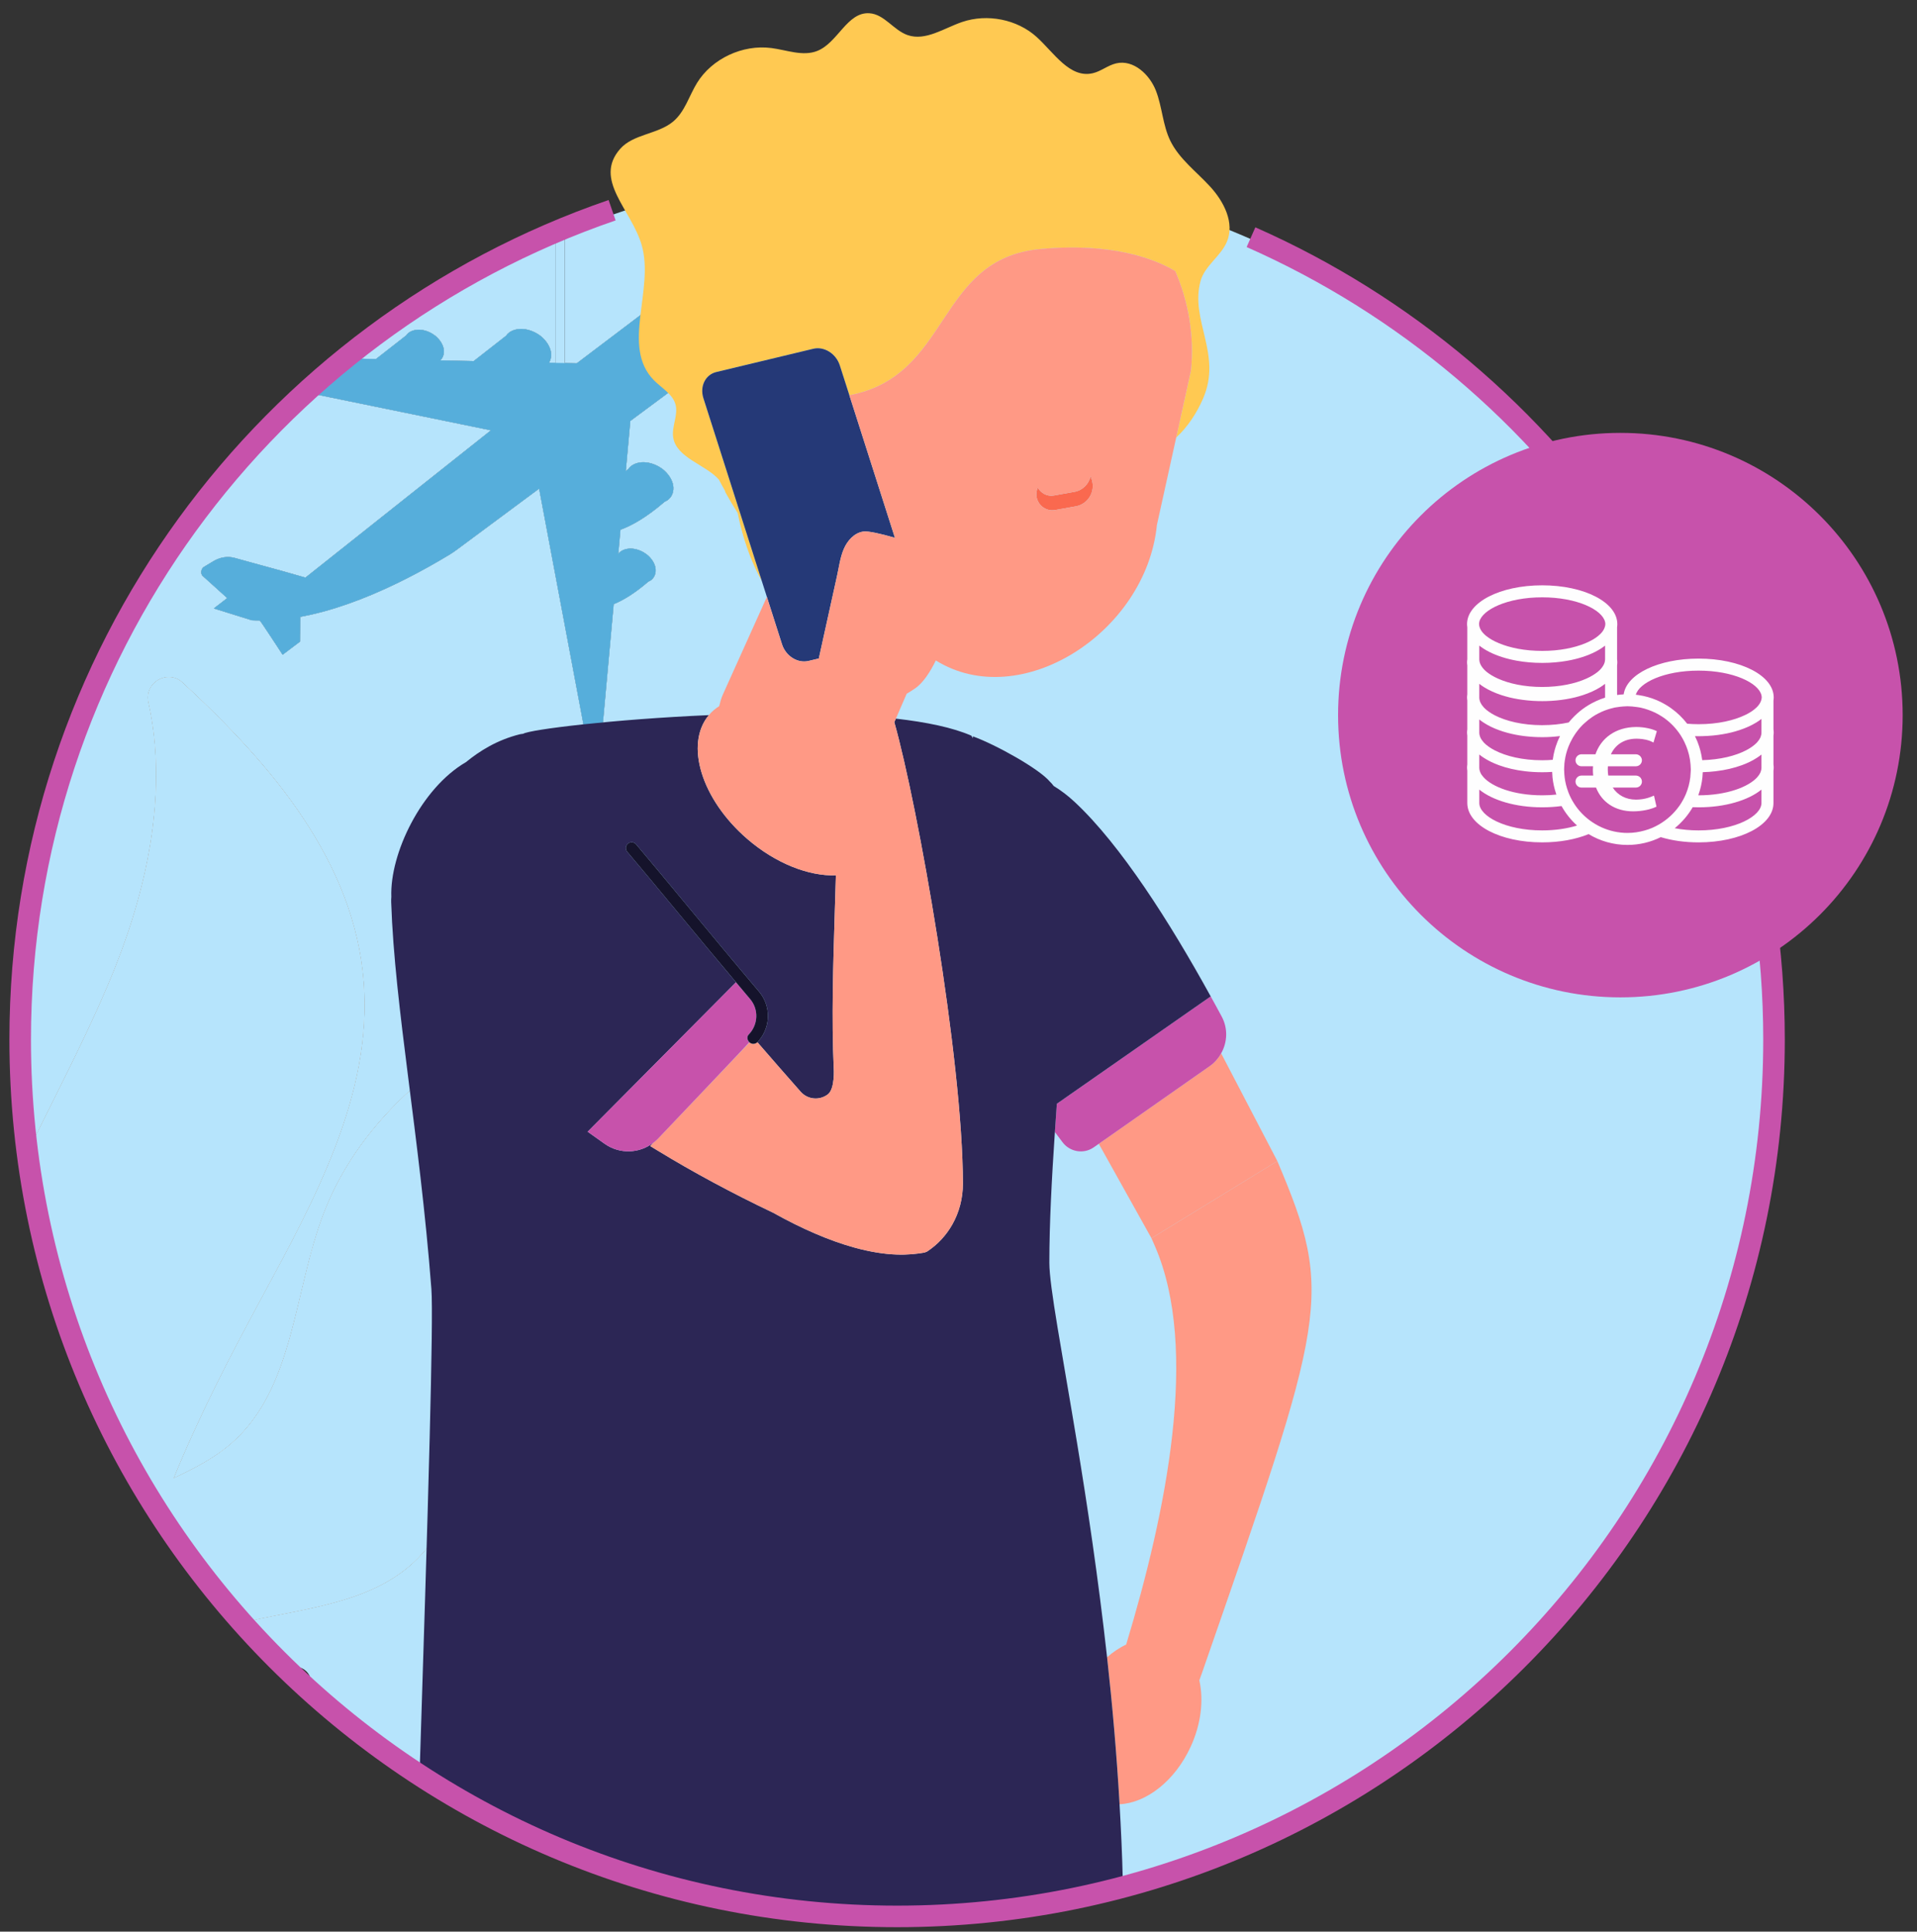 <svg xmlns="http://www.w3.org/2000/svg" width="128" height="129" viewBox="0 0 128 129">
    <rect x="0" y="0" width="128" height="129" fill="#333333" stroke="none"/>
    <g fill="none" fill-rule="evenodd">
        <g>
            <g>
                <g>
                    <path fill="#B6E4FC" d="M34.761 23.342c.154-.26.178-.577.093-.859-.107-.36-.348-.675-.651-.923-.313-.238-.693-.413-1.104-.463-.404-.05-.858.052-1.13.342-.025.027-.038.061-.06.09l-2.183 1.706-2.226-.048c.242-.235.289-.584.2-.88-.09-.3-.292-.565-.546-.773-.26-.2-.578-.345-.922-.387-.339-.041-.719.044-.946.285-.021.025-.033.052-.051.077l-2.03 1.586-1.455-.03c4.072-3.28 8.592-6.025 13.46-8.123v8.41l-.449-.01z" transform="translate(-299, -1516) translate(300.348, 1516.881) translate(0.552, -0)"/>
                    <path fill="#B6E4FC" d="M58.238 126.68c-15.181 0-29.002-5.814-39.369-15.33-.073-.49-.462-.868-.96-.917-1.039-.997-2.047-2.027-3.01-3.1 4.047-.877 8.276-1.284 11.111-4.162 3.57-3.621 3.21-9.387 3.436-14.466.324-7.287 2.495-14.645 6.718-20.527.833-1.158-.42-2.653-1.712-2.047-6.435 3.014-12.215 7.493-14.727 14-2.015 5.219-1.946 11.655-6.14 15.356-1.148 1.012-2.51 1.705-3.9 2.357 1.682-4.114 3.745-8.118 5.848-12.004 3.577-6.608 7.43-13.637 6.848-21.129-.621-7.995-6.055-14.432-12.095-20.007-.99-.915-2.57.004-2.273 1.32 1.288 5.716.021 12.08-2.198 17.646C4.248 67.6 2.258 71.362.399 75.168.144 72.96 0 70.718 0 68.441 0 51.4 7.321 36.07 18.989 25.42l11.889 2.438-12.383 9.834-1.545-.44-1.323-.363-.259-.07-1.603-.442c-.468-.129-.974-.048-1.43.227l-.62.375c-.084.052-.139.14-.164.234-.036.134-.013.284.086.373l.627.565 1.007.91-.896.692 2.533.789c.178.011.356.011.535.014.04.001 1.528 2.289 1.528 2.289l1.16-.876.018-1.652c.214-.04.429-.084.643-.132.303-.068.577-.135.85-.208.307-.083.577-.161.846-.246.313-.099.576-.186.837-.278l.07-.025c.254-.09.507-.183.757-.28l.103-.041c.239-.094.476-.19.712-.288.048-.022.098-.043.147-.064.22-.094.436-.188.65-.285l.208-.096c.192-.09.382-.178.57-.268l.296-.145c.155-.078.31-.153.463-.231l.42-.218c.102-.054.209-.109.31-.164.212-.113.418-.226.62-.338l.088-.048c.476-.267.93-.531 1.353-.787.175-.106.34-.218.502-.338l5.503-4.084 3.12 16.604.705-.601.438-.381.718-7.91c.621-.249 1.386-.704 2.31-1.5.093-.041.182-.092.255-.163.239-.233.286-.582.196-.879-.09-.3-.29-.565-.545-.772-.26-.2-.579-.345-.922-.387-.338-.042-.718.043-.945.286-.02.02-.028.044-.045.066l.147-1.62c.774-.279 1.75-.834 2.947-1.865.112-.05.216-.11.304-.196.286-.278.342-.695.234-1.05-.107-.359-.347-.676-.651-.923-.311-.239-.692-.412-1.103-.463-.404-.05-.858.053-1.13.342-.025.028-.039.06-.06.09l-.185.145.303-3.344 8.65-6.419c1.01-.782 1.15-2.044 1.12-2.674-.01-.21-.038-.35-.06-.379-.087-.114-.222-.203-.384-.241-.101-.025-.416-.066-.87-.089-.221-.01-.475-.016-.756-.013-1.37.014-3.348.248-5.004 1.217l-6.274 4.748-.803-.017v-8.68c6.905-2.884 14.48-4.482 22.431-4.482 32.164 0 58.238 26.074 58.238 58.238S90.402 126.68 58.238 126.68" transform="translate(-299, -1516) translate(300.348, 1516.881) translate(0.552, -0)"/>
                    <path fill="#F9EDDC" d="M8.013 46.025c-.297-1.317 1.283-2.237 2.273-1.32 6.04 5.574 11.474 12.01 12.095 20.006.582 7.491-3.27 14.52-6.847 21.129-2.103 3.886-4.167 7.89-5.85 12.004 1.392-.652 2.753-1.346 3.9-2.357 4.196-3.702 4.126-10.137 6.14-15.356 2.513-6.507 8.293-10.986 14.728-14 1.292-.606 2.545.889 1.712 2.047-4.223 5.882-6.394 13.24-6.718 20.527-.225 5.08.134 10.845-3.436 14.466-2.835 2.878-7.064 3.285-11.11 4.163C7.049 98.592 1.814 87.463.399 75.168c1.86-3.806 3.849-7.567 5.416-11.498 2.22-5.566 3.486-11.93 2.198-17.645" transform="translate(-299, -1516) translate(300.348, 1516.881) translate(0.552, -0)"/>
                    <path fill="#B6E4FC" d="M8.013 46.025c-.297-1.317 1.283-2.237 2.273-1.32 6.04 5.574 11.474 12.01 12.095 20.006.582 7.491-3.27 14.52-6.847 21.129-2.103 3.886-4.167 7.89-5.85 12.004 1.392-.652 2.753-1.346 3.9-2.357 4.196-3.702 4.126-10.137 6.14-15.356 2.513-6.507 8.293-10.986 14.728-14 1.292-.606 2.545.889 1.712 2.047-4.223 5.882-6.394 13.24-6.718 20.527-.225 5.08.134 10.845-3.436 14.466-2.835 2.878-7.064 3.285-11.11 4.163C7.049 98.592 1.814 87.463.399 75.168c1.86-3.806 3.849-7.567 5.416-11.498 2.22-5.566 3.486-11.93 2.198-17.645M36.61 23.382l6.274-4.748c1.656-.97 3.634-1.202 5.003-1.217.281-.004.536.002.757.014.453.022.768.064.87.088.161.039.297.126.383.24.023.03.05.17.061.38.03.63-.11 1.891-1.12 2.675l-8.65 6.418-.303 3.344.184-.145c.022-.029.036-.062.061-.09.272-.29.726-.392 1.13-.341.411.05.791.224 1.103.462.304.247.544.565.651.924.108.353.051.771-.234 1.05-.088.085-.193.145-.304.194-1.198 1.03-2.173 1.587-2.947 1.866l-.147 1.62c.016-.022.026-.047.045-.067.226-.241.607-.328.945-.285.343.042.661.187.922.387.254.206.456.472.545.773.09.295.044.644-.196.877-.073.072-.16.123-.255.164-.924.795-1.688 1.252-2.31 1.5l-.718 7.91-.437.381-.706.601-3.12-16.604-5.504 4.084c-.162.12-.327.232-.501.337-.424.257-.878.522-1.353.787l-.088.049c-.203.112-.408.226-.618.338l-.313.164c-.14.073-.277.146-.42.218-.15.078-.307.154-.462.23-.099.049-.196.098-.296.146-.188.09-.378.179-.569.267l-.208.097c-.215.097-.432.191-.65.284l-.148.065c-.236.098-.473.194-.711.288l-.104.04c-.25.098-.503.19-.756.281-.023.008-.047.018-.07.025-.263.092-.525.18-.838.278-.27.084-.54.163-.846.246-.274.074-.546.14-.85.208-.215.048-.429.092-.643.131l-.017 1.653-1.161.875s-1.489-2.286-1.528-2.287c-.179-.003-.357-.003-.536-.015l-2.532-.79.896-.69-1.008-.91-.625-.566c-.1-.088-.123-.239-.087-.373.025-.095.08-.183.165-.234l.62-.375c.455-.276.96-.356 1.43-.227l1.603.441.258.072 1.322.363 1.547.44 12.383-9.834-11.89-2.44c.892-.815 1.817-1.596 2.76-2.355l1.455.031 2.031-1.586c.019-.025.03-.052.052-.076.227-.242.606-.328.944-.286.344.042.663.188.923.387.254.208.455.472.545.773.09.296.043.646-.2.88l2.227.048 2.183-1.706c.022-.029.035-.063.061-.09.272-.29.726-.393 1.13-.342.41.05.791.225 1.102.463.305.248.544.564.652.923.085.282.062.6-.093.86l.448.01v-8.41c.2-.086.398-.174.598-.257v8.679l.803.017z" transform="translate(-299, -1516) translate(300.348, 1516.881) translate(0.552, -0)"/>
                    <path fill="#56AEDB" d="M36.61 23.382l6.274-4.748c1.656-.97 3.634-1.202 5.003-1.217.281-.004.536.002.757.014.453.022.768.064.87.088.161.039.297.126.383.24.023.03.05.17.061.38.03.63-.11 1.891-1.12 2.675l-8.65 6.418-.303 3.344.184-.145c.022-.029.036-.062.061-.09.272-.29.726-.392 1.13-.341.411.05.791.224 1.103.462.304.247.544.565.651.924.108.353.051.771-.234 1.05-.088.085-.193.145-.304.194-1.198 1.03-2.173 1.587-2.947 1.866l-.147 1.62c.016-.022.026-.047.045-.067.226-.241.607-.328.945-.285.343.042.661.187.922.387.254.206.456.472.545.773.09.295.044.644-.196.877-.073.072-.16.123-.255.164-.924.795-1.688 1.252-2.31 1.5l-.718 7.91-.437.381-.706.601-3.12-16.604-5.504 4.084c-.162.12-.327.232-.501.337-.424.257-.878.522-1.353.787l-.088.049c-.203.112-.408.226-.618.338l-.313.164c-.14.073-.277.146-.42.218-.15.078-.307.154-.462.23-.099.049-.196.098-.296.146-.188.09-.378.179-.569.267l-.208.097c-.215.097-.432.191-.65.284l-.148.065c-.236.098-.473.194-.711.288l-.104.04c-.25.098-.503.19-.756.281-.023.008-.047.018-.07.025-.263.092-.525.18-.838.278-.27.084-.54.163-.846.246-.274.074-.546.14-.85.208-.215.048-.429.092-.643.131l-.017 1.653-1.161.875s-1.489-2.286-1.528-2.287c-.179-.003-.357-.003-.536-.015l-2.532-.79.896-.69-1.008-.91-.625-.566c-.1-.088-.123-.239-.087-.373.025-.095.08-.183.165-.234l.62-.375c.455-.276.96-.356 1.43-.227l1.603.441.258.072 1.322.363 1.547.44 12.383-9.834-11.89-2.44c.892-.815 1.817-1.596 2.76-2.355l1.455.031 2.031-1.586c.019-.025.03-.052.052-.076.227-.242.606-.328.944-.286.344.042.663.188.923.387.254.208.455.472.545.773.09.296.043.646-.2.88l2.227.048 2.183-1.706c.022-.029.035-.063.061-.09.272-.29.726-.393 1.13-.342.41.05.791.225 1.102.463.305.248.544.564.652.923.085.282.062.6-.093.86l.448.01.598.012.803.017z" transform="translate(-299, -1516) translate(300.348, 1516.881) translate(0.552, -0)"/>
                    <path fill="#FF9985" d="M73.297 108.942c2.675-8.844 4.9-19.732 1.92-26.598l-.233-.534 8.405-5.15c3.828 9.018 3.281 10.248-5.003 34.103-.07.2-.137.384-.205.572.292 1.31.128 2.903-.583 4.444-1.055 2.29-2.972 3.75-4.744 3.833-.194-3.372-.484-6.666-.833-9.818.406-.358.835-.637 1.276-.852" transform="translate(-299, -1516) translate(300.348, 1516.881) translate(0.552, -0)"/>
                    <path fill="#FF9985" d="M71.467 75.505l7.418-5.197c.324-.226.57-.52.753-.843l3.752 7.195-8.406 5.15-3.517-6.305z" transform="translate(-299, -1516) translate(300.348, 1516.881) translate(0.552, -0)"/>
                    <path fill="#C752AB" d="M78.885 70.309l-7.418 5.197-.337.235c-.682.478-1.616.307-2.105-.368-.162-.225-.327-.44-.49-.655.042-.626.086-1.255.13-1.887l10.274-7.172c.248.451.499.903.736 1.348.425.794.381 1.716-.037 2.457-.183.325-.43.618-.753.845" transform="translate(-299, -1516) translate(300.348, 1516.881) translate(0.552, -0)"/>
                    <path fill="#2C2655" d="M26.904 85.198c-.793-10.32-2.446-18.763-2.684-25.826-.004-.136 0-.25.01-.354-.11-2.886 1.999-7.268 4.98-9 .915-.748 2.075-1.48 3.599-1.862.066-.018.146-.02.218-.032.47-.288 6.039-.97 12.404-1.247-1.63 1.94-.495 5.625 2.557 8.263 1.912 1.653 4.125 2.5 5.924 2.437-.022.798-.046 1.607-.073 2.431-.11 3.564-.22 7.155-.07 10.448 0 0 .098 1.386-.403 1.754-.566.42-1.344.339-1.81-.19-.918-1.039-1.933-2.2-2.825-3.232l-.062-.07c.154-.159.28-.328.38-.506.509-.904.423-2.05-.268-2.87-1.572-1.854-3.275-3.91-4.827-5.78l-1.913-2.306c-.496-.594-.983-1.176-1.467-1.75-.136-.162-.38-.183-.545-.046-.164.137-.181.383-.047.545.485.573.972 1.153 1.464 1.744l1.913 2.305c1.247 1.504 2.59 3.122 3.884 4.664l-9.905 9.98c.371.265.747.533 1.13.804 1.006.713 2.338.665 3.278-.083l-.228.24.474.288c2.386 1.457 4.99 2.857 7.736 4.165 1.923 1.074 3.743 1.858 5.383 2.313 2.285.635 3.722.518 4.718.345l.168-.066c.712-.467 1.286-1.09 1.695-1.816.455-.808.703-1.742.703-2.721-.01-8.296-3-25.232-4.58-30.82l.103-.236c2.048.234 3.807.598 5.04 1.139l.11.173c0-.043-.007-.085-.008-.129 1.549.563 4.426 2.167 5.146 3.03.088.08.17.175.248.283.477.29.947.644 1.404 1.071 3.066 2.857 6.36 8.038 9.081 12.982l-10.273 7.171c-.046.631-.09 1.26-.131 1.887-.208 3.098-.369 6.104-.369 8.73 0 1.59.85 5.967 1.844 11.996.68 4.123 1.42 9.033 2.01 14.35.35 3.152.64 6.446.834 9.817.096 1.675.176 3.36.215 5.062-4.835 1.3-9.916 2.006-15.162 2.006-11.73 0-22.64-3.48-31.78-9.446.24-7.567.503-15.799.662-22.058.131-5.137.193-8.959.115-9.977" transform="translate(-299, -1516) translate(300.348, 1516.881) translate(0.552, -0)"/>
                    <path fill="#FFC952" d="M76.572 17.225c-1.383-.823-4.191-1.917-8.992-1.476-7.02.644-5.923 8.467-12.767 9.767l-.637-1.993c-.25-.788-1.045-1.287-1.772-1.112l-6.477 1.554c-.727.175-1.112.955-.861 1.744l3.905 12.225c-.605-1.09-1.094-2.357-1.446-3.79-.066-.268-.11-.508-.17-.769-.284-.445-.557-.902-.817-1.374-.008-.055-.039-.097-.053-.148-.128-.238-.266-.466-.388-.71-.888-1-2.83-1.44-3.048-2.812-.115-.73.35-1.488.154-2.202-.192-.703-.932-1.096-1.447-1.623-2.201-2.243.056-6.041-.812-9.026-.688-2.372-3.246-4.353-1.434-6.42.874-.994 2.51-.968 3.532-1.82.79-.659 1.065-1.713 1.598-2.58.998-1.625 3.042-2.584 4.966-2.333 1.031.133 2.106.578 3.072.19 1.372-.554 1.985-2.599 3.463-2.514 1.007.058 1.615 1.132 2.562 1.46 1.203.414 2.428-.464 3.64-.876 1.685-.573 3.672-.174 4.969.996 1.158 1.045 2.21 2.789 3.759 2.425.549-.13 1.003-.528 1.555-.657 1.16-.273 2.24.75 2.658 1.83.418 1.08.45 2.286.954 3.33.592 1.219 1.748 2.067 2.669 3.074.921 1.007 1.644 2.424 1.114 3.679-.408.969-1.478 1.605-1.757 2.615-.729 2.643 1.466 4.883.16 7.87-.438 1-1.027 1.881-1.789 2.592l.987-4.477c.236-2.359-.176-4.618-1.05-6.64" transform="translate(-299, -1516) translate(300.348, 1516.881) translate(0.552, -0)"/>
                    <path fill="#2C2655" d="M62.136 21.92l2.57.244c.376.036.654.372.619.747-.036.376-.372.654-.749.619l-2.57-.244c-.375-.036-.653-.373-.618-.749.036-.375.373-.654.748-.618M73.94 24.303c-.375-.036-.653-.373-.617-.748.035-.375.371-.653.747-.619l2.57.246c.376.035.654.371.618.746-.035.377-.372.655-.747.619l-2.57-.244zM74.558 27.583c-.064.67-.468 1.179-.904 1.137-.435-.04-.737-.617-.673-1.287.064-.67.468-1.18.904-1.138.435.04.737.618.673 1.288M62.507 26.76c.063-.67.468-1.18.903-1.137.436.04.737.617.673 1.287-.064.67-.468 1.18-.903 1.138-.436-.041-.737-.618-.673-1.288" transform="translate(-299, -1516) translate(300.348, 1516.881) translate(0.552, -0)"/>
                    <path fill="#FA694F" d="M68.557 33.18c-.79.142-1.45-.607-1.208-1.373l.04-.127c.214.365.613.614 1.085.529l1.372-.246c.563-.1.954-.533 1.077-1.045l.077.238c.254.794-.25 1.63-1.07 1.778l-1.373.246z" transform="translate(-299, -1516) translate(300.348, 1516.881) translate(0.552, -0)"/>
                    <path fill="#FFF" d="M67.772 37.99c-1.67-.443-1.989-1.44-1.99-2.231l4.409.913c.039 1.876-2.42 1.319-2.42 1.319" transform="translate(-299, -1516) translate(300.348, 1516.881) translate(0.552, -0)"/>
                    <path fill="#253977" d="M45.066 25.709c-.251-.789.134-1.57.861-1.744l6.477-1.554c.727-.174 1.521.324 1.772 1.112l.638 1.993 3.04 9.518c-.94-.27-1.77-.463-2.11-.416-.6.083-1.062.597-1.306 1.168-.244.57-.318 1.204-.454 1.815-.178.79-.763 3.445-1.212 5.494l-.684.163c-.727.175-1.52-.323-1.772-1.112l-1.01-3.164-.335-1.048-3.905-12.225z" transform="translate(-299, -1516) translate(300.348, 1516.881) translate(0.552, -0)"/>
                    <path fill="#FF9985" d="M71 31.155l-.076-.237c-.123.512-.515.944-1.077 1.045l-1.372.246c-.473.085-.871-.164-1.086-.529l-.04.127c-.24.766.418 1.514 1.208 1.373l1.372-.246c.821-.147 1.325-.985 1.07-1.779m-8.604 47.011c0 .98-.249 1.913-.704 2.721-.408.726-.982 1.35-1.694 1.817l-.168.065c-.996.174-2.433.292-4.717-.343-1.641-.457-3.46-1.24-5.384-2.315-2.747-1.307-5.35-2.708-7.736-4.164l-.474-.289.228-.24c.097-.077.195-.155.283-.248l6.118-6.434c.153.13.38.125.522-.02l.062.072c.892 1.031 1.907 2.194 2.825 3.233.466.528 1.243.61 1.81.188.5-.367.403-1.753.403-1.753-.15-3.293-.04-6.883.07-10.448.027-.823.05-1.632.073-2.431-1.8.063-4.012-.784-5.924-2.437-3.052-2.637-4.187-6.323-2.557-8.264.214-.257.443-.44.69-.597.064-.26.13-.522.246-.778l2.938-6.52 1.01 3.165c.252.79 1.046 1.286 1.773 1.112l.684-.164c.45-2.048 1.034-4.702 1.212-5.494.137-.61.21-1.244.454-1.814.244-.57.705-1.085 1.306-1.168.34-.047 1.171.146 2.109.416l-3.04-9.519c6.844-1.298 5.747-9.123 12.767-9.767 4.801-.44 7.608.655 8.993 1.476.873 2.022 1.284 4.281 1.049 6.64l-.986 4.477-1.289 5.843c-.716 7.177-9.11 12.555-14.761 9.042-.384.788-.863 1.518-1.403 1.88-.177.118-.358.234-.543.342l-.721 1.663-.103.236c1.58 5.589 4.569 22.524 4.58 30.82" transform="translate(-299, -1516) translate(300.348, 1516.881) translate(0.552, -0)"/>
                    <path fill="#C752AB" d="M48.116 68.184c-.168.15-.139.399.016.544.015.008-6.103 6.442-6.103 6.442-.088.094-.186.171-.284.249-.939.747-2.271.797-3.277.083-.382-.27-.759-.538-1.13-.804l9.905-9.98c.318.377.636.756.946 1.122.58.687.538 1.69-.073 2.344" transform="translate(-299, -1516) translate(300.348, 1516.881) translate(0.552, -0)"/>
                    <path fill="#15132B" d="M48.148 68.735c-.17-.152-.2-.401-.032-.551.611-.654.653-1.657.073-2.344-.31-.366-.627-.745-.945-1.123-1.296-1.541-2.639-3.159-3.886-4.663l-1.913-2.305c-.491-.592-.979-1.17-1.463-1.745-.134-.162-.117-.407.048-.545.163-.136.407-.115.545.048.483.573.97 1.156 1.466 1.75l1.914 2.305c1.551 1.87 3.255 3.926 4.825 5.78.693.82.778 1.966.269 2.87-.1.178-.226.347-.372.502-.15.147-.378.152-.529.021" transform="translate(-299, -1516) translate(300.348, 1516.881) translate(0.552, -0)"/>
                </g>
                <path stroke="#C752AB" stroke-width="1.44" d="M39.523 13.158C16.527 21.056 0 42.872 0 68.548c0 32.338 26.215 58.554 58.553 58.554 32.337 0 58.552-26.216 58.552-58.553 0-23.93-14.355-44.507-34.923-53.59" transform="translate(-299, -1516) translate(300.348, 1516.881)"/>
                <path fill="#C752AB" d="M106.846 65.726c10.41 0 18.849-8.438 18.849-18.849 0-10.41-8.44-18.849-18.85-18.849-10.409 0-18.848 8.439-18.848 18.85 0 10.41 8.44 18.848 18.849 18.848" transform="translate(-299, -1516) translate(300.348, 1516.881)"/>
                <path fill="#FEFEFE" d="M108.686 47.753c-.12-.027-.25-.048-.387-.063h-.016c-.118-.013-.24-.02-.367-.02h-.033c-1.349.013-2.325.733-2.701 1.822h-.932c-.221 0-.4.18-.4.401 0 .221.179.4.4.4h.77c-.005.082-.01.165-.01.248 0 .128.009.251.021.372h-.781c-.221 0-.4.18-.4.402 0 .22.179.4.4.4h.97c.385.982 1.278 1.588 2.484 1.588.084 0 .166-.003.246-.008.142-.008.276-.024.402-.043.148-.022.282-.05.402-.081.218-.057.391-.123.504-.182l-.168-.738c-.113.05-.241.103-.39.149-.119.037-.252.069-.401.09-.121.017-.254.03-.4.03h-.016c-.658 0-1.215-.292-1.547-.805h1.548l.015-.002c.19-.006.346-.144.379-.326 0-.008 0-.015.002-.023.002-.016.004-.032.004-.05 0-.172-.11-.318-.262-.374-.04-.015-.08-.023-.123-.025l-.015-.002h-1.846c-.02-.131-.033-.27-.033-.417 0-.067.003-.135.008-.202h1.871l.015-.001c.11-.005.208-.052.279-.13.066-.07.106-.165.106-.27 0-.152-.086-.283-.21-.35-.053-.029-.112-.047-.175-.05l-.015-.001h-1.67c.283-.616.856-1.034 1.685-1.04h.017c.05 0 .097.002.143.003h.004c.083.004.162.01.236.019.092.012.176.027.255.045l.016.004c.046.011.089.023.13.035.078.024.148.05.21.079.053.023.103.046.146.072l.05-.167.006-.025.006-.02.031-.105.119-.401.012-.043c-.137-.068-.34-.14-.58-.193l-.014-.002" transform="translate(-299, -1516) translate(300.348, 1516.881)"/>
                <path fill="#FEFEFE" d="M117.084 48.036c0-.07-.007-.138-.016-.207v-1.93c.01-.067.016-.136.016-.205 0-1.453-2.204-2.592-5.018-2.592-2.68 0-4.805 1.034-5 2.387-.146.007-.29.023-.433.042l-.007-.044v-1.93c.01-.068.016-.137.016-.206 0-.07-.006-.138-.016-.206v-2.14c.01-.068.016-.137.016-.207 0-1.452-2.203-2.59-5.016-2.59-2.814 0-5.018 1.138-5.018 2.59 0 .07.007.138.017.206v2.142c-.01.068-.017.136-.017.205 0 .07.007.138.017.206v1.93c-.01.07-.017.137-.017.207 0 .069.007.138.017.205v1.931c-.01.068-.017.136-.017.206 0 .068.007.137.017.205v1.932c-.01.066-.017.135-.017.205 0 .069.007.138.017.206v2.165c0 1.473 2.196 2.626 5 2.626 1.18 0 2.253-.204 3.1-.551.758.457 1.646.722 2.594.722.798 0 1.553-.187 2.223-.52.737.223 1.597.35 2.524.35 2.804 0 5.002-1.154 5.002-2.627v-2.165c.01-.068.016-.137.016-.206 0-.07-.007-.139-.016-.206v-1.93c.01-.068.016-.137.016-.206zm-19.656-7.392c.195-.803 1.864-1.634 4.198-1.634 2.334 0 4.002.831 4.196 1.634.013.052.02.104.02.154 0 .082-.022.164-.053.247-.05.135-.138.27-.267.4-.052.053-.109.103-.171.153-.108.087-.232.17-.37.25-.141.08-.298.156-.469.227-.732.306-1.725.513-2.886.513-1.162 0-2.156-.207-2.888-.513-.17-.071-.327-.147-.468-.227-.138-.08-.264-.163-.37-.25-.063-.05-.12-.1-.171-.153-.13-.13-.217-.265-.268-.4-.03-.083-.052-.165-.052-.247 0-.05.007-.102.02-.154zm4.912 9.152c-.004.022-.006.043-.008.065-.228.018-.463.03-.706.03-1.32 0-2.422-.275-3.168-.662-.147-.076-.282-.157-.4-.241-.123-.087-.23-.176-.317-.268l-.033-.038c-.093-.103-.163-.207-.21-.312-.014-.03-.023-.06-.033-.09-.023-.07-.04-.144-.04-.216v-.897c.095.076.196.15.306.22.29.189.63.355 1.01.493.186.07.383.13.588.185.328.087.677.157 1.044.204.032.005.066.008.099.012.37.044.755.069 1.154.069.397 0 .783-.025 1.153-.07.011 0 .024-.001.035-.003l-.001.004c-.06.12-.114.241-.164.364l-.014.037c-.14.354-.24.727-.295 1.114zm.233 2.387c-.302.032-.618.049-.947.049-1.888 0-3.336-.56-3.918-1.208-.093-.102-.164-.207-.21-.312-.014-.03-.023-.06-.033-.089-.023-.072-.04-.145-.04-.217V49.508c.095.077.196.152.306.221.29.19.63.355 1.01.494.511.187 1.097.325 1.73.4.37.045.756.068 1.155.068.226 0 .448-.007.666-.022.004.12.01.238.021.355.039.38.121.747.24 1.097l.02.062zm-.947-4.635c-1.32 0-2.422-.275-3.168-.66-.147-.077-.282-.158-.401-.243-.122-.086-.228-.175-.316-.267l-.033-.038c-.093-.103-.163-.208-.21-.312-.014-.03-.023-.06-.033-.089-.023-.072-.04-.145-.04-.217V44.786c.103.082.215.16.334.234.326.202.71.376 1.142.519.174.056.355.108.543.155.376.091.78.159 1.204.2.235.024.475.04.722.045.084.002.17.003.256.003.085 0 .17 0 .255-.003.246-.006.486-.021.721-.044.425-.042.828-.11 1.204-.201.188-.047.37-.099.543-.155.432-.143.817-.317 1.143-.519.119-.075.23-.152.333-.234v.923c-.205.064-.403.142-.595.23-.096.044-.191.09-.283.14-.145.077-.285.162-.421.253l-.013.008c-.129.087-.254.18-.375.279-.247.204-.476.43-.682.676l-.059.072c-.528.114-1.124.18-1.771.18zm4.195-4.353v.001c-.005.133-.052.268-.136.4-.074.123-.178.242-.312.358l-.053.044c-.09.072-.192.143-.303.21-.133.082-.283.16-.446.233-.736.33-1.752.555-2.945.555-1.195 0-2.211-.225-2.947-.555-.163-.072-.312-.151-.446-.232-.11-.068-.213-.14-.302-.21l-.054-.045c-.134-.116-.237-.235-.312-.357-.083-.133-.13-.268-.136-.4v-.002c0-.008-.004-.017-.004-.026V42.234c.04.031.08.062.122.09.11.08.226.156.353.227.49.279 1.1.5 1.79.645.084.018.17.034.257.05.523.093 1.087.144 1.679.144.59 0 1.155-.051 1.677-.143l.258-.05c.69-.146 1.3-.367 1.79-.646.126-.071.243-.147.353-.226l.121-.09V43.168c0 .009-.003.018-.004.026zm-4.195 11.38c-2.476 0-4.2-.963-4.2-1.826v-.898c.884.716 2.419 1.183 4.2 1.183.448 0 .88-.03 1.291-.085.273.49.623.928 1.036 1.302-.65.198-1.44.324-2.327.324zm7.834-.418c-.153.09-.31.173-.475.244-.17.074-.346.133-.526.183-.363.102-.744.16-1.14.16-.617 0-1.203-.136-1.732-.375-.14-.062-.273-.133-.404-.21-.13-.076-.257-.161-.379-.252-.412-.306-.767-.683-1.044-1.117-.012-.017-.022-.034-.032-.052-.063-.1-.122-.204-.177-.31l-.026-.054c-.05-.104-.099-.21-.141-.318l-.02-.057c-.117-.309-.2-.636-.241-.975-.016-.132-.024-.266-.028-.4l-.002-.043c-.001-.022-.004-.042-.004-.062v-.004c0-.1.009-.195.015-.292l.002-.05c.002-.022.001-.043.003-.063.012-.12.031-.238.052-.354.003-.022.005-.043.01-.063.063-.32.164-.625.295-.914l.047-.097c.044-.093.09-.183.142-.272.025-.044.051-.086.079-.13.042-.067.085-.135.131-.2l.019-.025.037-.049c.03-.042.06-.085.094-.126.1-.125.204-.245.317-.358.032-.031.067-.06.099-.09.172-.161.357-.31.554-.442.125-.084.257-.16.393-.23.134-.07.273-.131.414-.187l.033-.011.06-.022.026-.01c.103-.036.208-.07.315-.097.083-.022.165-.047.25-.064h.003c.048-.01.098-.015.147-.022.144-.025.29-.041.44-.05l.114-.006c.046 0 .093-.007.14-.007.049 0 .097.006.147.007.055.002.11.005.163.009.116.009.23.022.342.04.072.011.144.02.216.035l.03.007c.172.037.338.088.502.146.173.06.34.132.502.213.275.14.535.306.771.499.191.157.367.33.528.517.035.041.07.082.103.123l.007.011c.083.103.16.21.232.321l.03.048.013.02c.072.117.138.236.199.359l.02.043c.17.35.293.727.36 1.124l.01.065c.018.112.031.225.04.34v.012l.002.053c.005.08.013.158.013.239 0 .033-.005.065-.005.099l-.001.01-.003.054c-.004.117-.012.232-.025.346-.047.387-.145.758-.288 1.105-.01.02-.018.042-.027.062-.047.11-.1.217-.156.322-.01.02-.023.04-.034.06-.06.109-.125.216-.194.317l-.043.059c-.347.49-.795.901-1.314 1.208zm6.806-1.408c0 .863-1.724 1.826-4.2 1.826-.576 0-1.109-.054-1.592-.145.482-.39.89-.866 1.203-1.405.129.006.258.009.39.009 1.78 0 3.315-.467 4.199-1.183v.898zm0-2.526v.183c0 .072-.016.145-.04.217-.009.03-.018.06-.031.089-.048.105-.118.21-.21.312-.583.649-2.032 1.208-3.919 1.208h-.017c.008-.021.013-.043.021-.065.127-.364.215-.747.255-1.143.01-.11.018-.223.022-.337.3-.007.591-.03.873-.064.634-.075 1.219-.213 1.73-.4.381-.139.721-.304 1.011-.494.109-.07.21-.144.305-.22v.714zm0-2.343v.184c0 .072-.016.145-.04.217-.009.03-.018.059-.031.09-.048.104-.118.208-.21.311l-.033.038c-.089.092-.196.181-.317.268-.119.084-.254.165-.4.241-.7.363-1.714.624-2.925.656l-.008-.065c-.055-.396-.156-.777-.298-1.138l-.037-.092c-.043-.105-.09-.207-.14-.308.08 0 .159.003.24.003.083 0 .165-.002.247-.004.249-.006.492-.02.73-.044.423-.041.828-.11 1.204-.201.188-.046.368-.098.542-.156.432-.141.817-.316 1.143-.518.12-.074.23-.152.333-.233v.751zm-.035-1.94c-.052.134-.14.269-.268.4l-.03.027c-.093.09-.2.178-.327.263-.123.082-.264.16-.418.234-.747.364-1.831.619-3.122.619-.262 0-.514-.013-.76-.032-.3-.39-.654-.733-1.053-1.02-.042-.031-.085-.062-.128-.091-.11-.074-.224-.143-.34-.209-.122-.069-.247-.133-.376-.192l-.145-.065c-.378-.159-.78-.273-1.198-.335-.062-.01-.125-.018-.188-.024.22-.795 1.878-1.61 4.188-1.61 2.334 0 4.003.831 4.197 1.634.012.051.02.103.02.155 0 .08-.021.163-.052.245z" transform="translate(-299, -1516) translate(300.348, 1516.881)"/>
            </g>
        </g>
    </g>
</svg>
